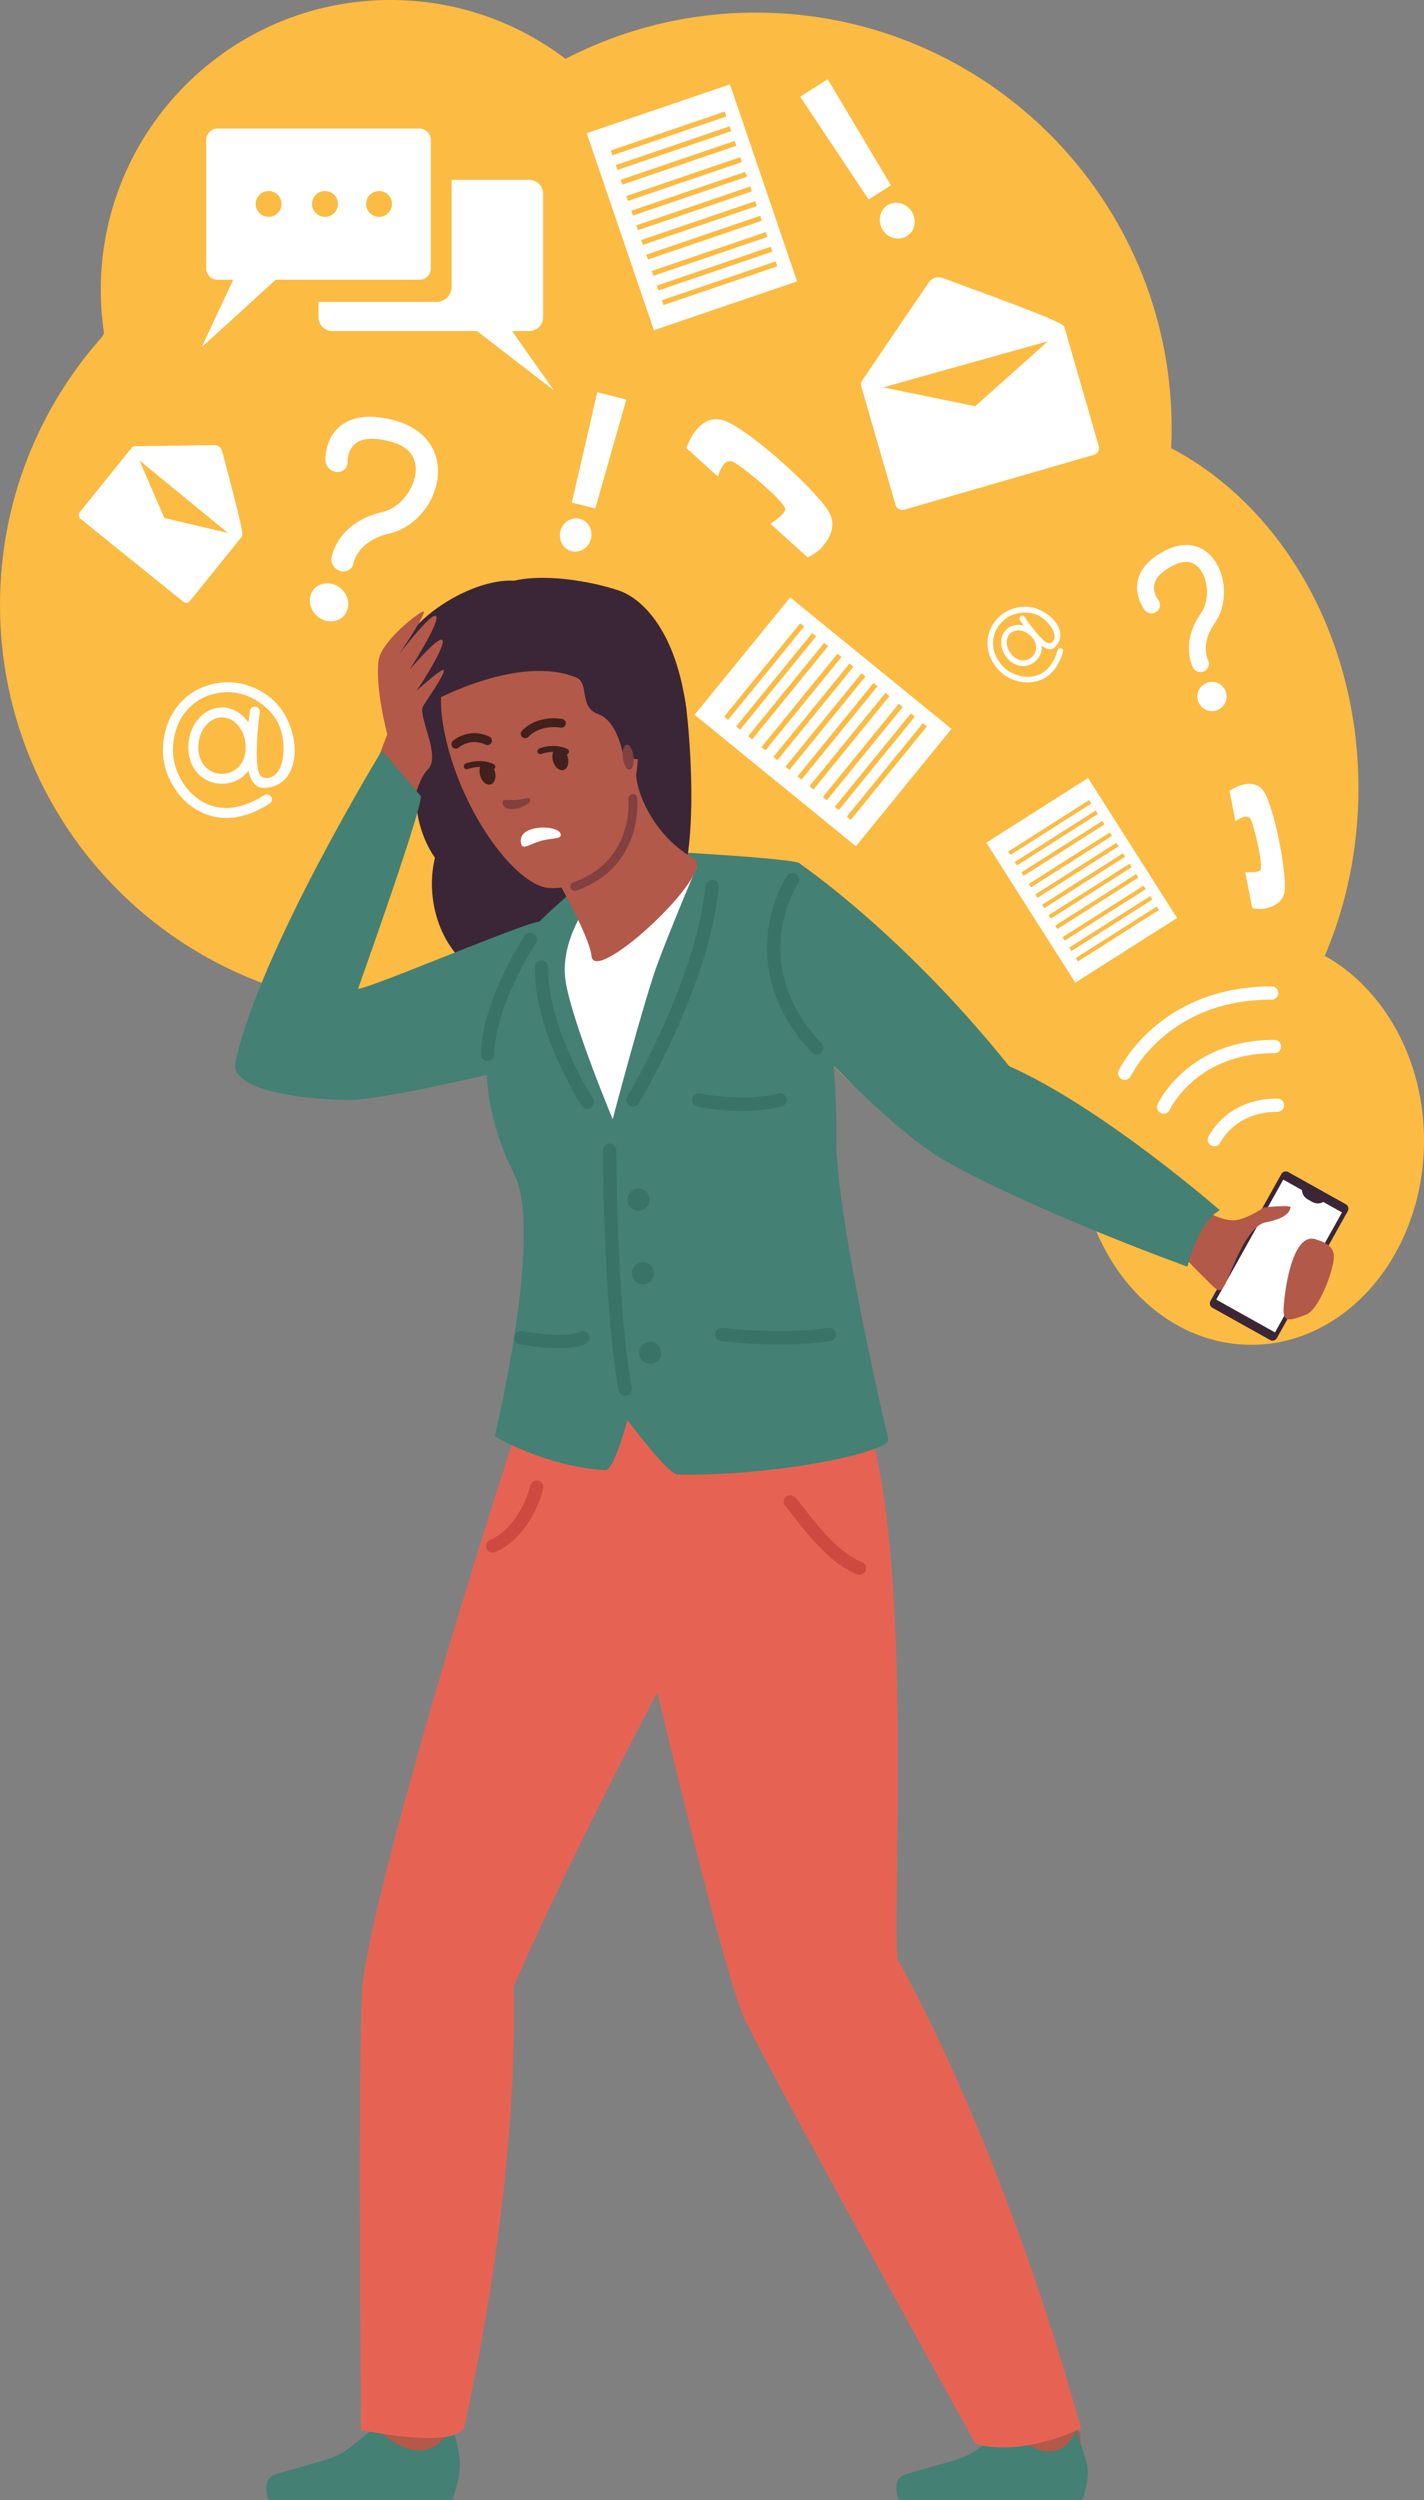 <?xml version="1.0" encoding="UTF-8"?><svg xmlns="http://www.w3.org/2000/svg" xmlns:xlink="http://www.w3.org/1999/xlink" height="2697.5" preserveAspectRatio="xMidYMid meet" version="1.0" viewBox="0.0 0.0 1537.2 2697.5" width="1537.2" zoomAndPan="magnify"><rect x="0.0" y="0.0" width="1537.2" height="2697.5" fill="#808080" stroke="none"/><defs><clipPath id="a"><path d="M 0 0 L 1537.219 0 L 1537.219 1452 L 0 1452 Z M 0 0"/></clipPath><clipPath id="b"><path d="M 287 2616 L 497 2616 L 497 2697.512 L 287 2697.512 Z M 287 2616"/></clipPath><clipPath id="c"><path d="M 967 2620 L 1175 2620 L 1175 2697.512 L 967 2697.512 Z M 967 2620"/></clipPath></defs><g><g clip-path="url(#a)" id="change1_36"><path d="M 1430.102 1031.312 C 1453.344 976.965 1466.441 915.535 1466.441 850.5 C 1466.441 686.711 1383.32 546.062 1264.262 483.539 C 1264.59 476.539 1264.801 469.488 1264.801 462.406 C 1264.801 214.531 1063.871 13.594 816 13.594 C 741.895 13.594 672.051 31.664 610.453 63.473 C 557.973 23.656 492.559 -0.012 421.602 -0.012 C 248.844 -0.012 108.801 140.047 108.801 312.801 C 108.801 328.723 110.008 344.359 112.305 359.637 C 111.609 360.926 110.883 362.184 110.199 363.473 C 41.691 440.379 0 541.707 0 652.801 C 0 893.145 194.848 1087.996 435.199 1087.996 C 493.645 1087.996 549.363 1076.398 600.277 1055.5 C 620.637 1057.219 641.293 1058.098 662.199 1058.098 C 719.023 1058.098 774.012 1051.609 826.129 1039.473 C 883.379 1166.047 996.32 1252.18 1126.312 1252.18 C 1139.32 1252.18 1152.16 1251.289 1164.781 1249.609 C 1172.902 1362.438 1253.023 1451.027 1350.66 1451.027 C 1453.699 1451.027 1537.223 1352.391 1537.223 1230.699 C 1537.223 1142.578 1493.414 1066.547 1430.102 1031.312" fill="#fcbb42"/></g><g id="change2_1"><path d="M 1452.871 1299.41 L 1390.551 1264.609 C 1387.969 1263.172 1384.711 1264.09 1383.262 1266.672 L 1306.699 1403.781 C 1305.262 1406.359 1306.191 1409.621 1308.77 1411.059 L 1371.09 1445.859 C 1373.672 1447.301 1376.93 1446.379 1378.371 1443.801 L 1454.93 1306.691 C 1456.371 1304.109 1455.449 1300.852 1452.871 1299.41" fill="#3a2636"/></g><g id="change3_1"><path d="M 1376.352 1437.66 L 1312.988 1402.281 L 1385.289 1272.809 L 1448.648 1308.191 L 1376.352 1437.66" fill="#fff"/></g><g id="change2_2"><path d="M 1416.77 1296.961 L 1411.57 1294.059 C 1405.828 1290.859 1403.781 1283.609 1406.988 1277.871 L 1432.949 1292.371 C 1429.75 1298.109 1422.5 1300.16 1416.77 1296.961" fill="#3a2636"/></g><g id="change4_1"><path d="M 1302.48 1307.48 C 1302.48 1307.48 1318.309 1316.719 1331.262 1316.719 C 1344.199 1316.719 1364.352 1302.859 1364.352 1302.859 C 1364.352 1302.859 1393.648 1299.512 1393.121 1302.859 C 1391.578 1312.629 1377 1316.859 1366.129 1318.988 C 1344.352 1323.27 1327.34 1378.16 1321.578 1387.398 C 1315.828 1396.629 1313.988 1392.141 1298.16 1376.75 C 1282.34 1361.352 1272.27 1349.039 1272.27 1349.039 L 1302.48 1307.48" fill="#b35949"/></g><g id="change4_2"><path d="M 1076.172 2624.418 L 1095.16 2664.879 L 1166.988 2655.391 L 1166.172 2626.09 L 1158.73 2610.379 L 1076.172 2624.418" fill="#b35949"/></g><g id="change4_3"><path d="M 397.441 2616.16 L 416.434 2656.621 L 488.27 2647.129 L 487.441 2617.84 L 480.012 2602.129 L 397.441 2616.16" fill="#b35949"/></g><g clip-path="url(#b)" id="change5_2"><path d="M 289.984 2697.512 L 488.402 2697.512 C 500.812 2658.449 497.402 2654.91 488.324 2616.512 C 488.324 2616.512 465.922 2673.77 410.125 2623.5 C 401.664 2615.879 393.363 2631.852 368.23 2647.23 C 354.363 2655.73 308.059 2665.129 294.922 2670.969 C 281.781 2676.809 289.984 2697.512 289.984 2697.512" fill="#448074"/></g><g clip-path="url(#c)" id="change5_1"><path d="M 970.102 2697.512 L 1168.52 2697.512 C 1180.93 2658.449 1171.23 2659.102 1162.16 2620.699 C 1162.16 2620.699 1146.039 2673.77 1090.238 2623.5 C 1081.781 2615.879 1073.48 2631.852 1048.352 2647.23 C 1034.48 2655.73 988.176 2665.129 975.035 2670.969 C 961.895 2676.809 970.102 2697.512 970.102 2697.512" fill="#448074"/></g><g id="change2_3"><path d="M 616.355 950.809 C 622.852 1004.383 594.719 1051.855 553.523 1056.855 C 512.328 1061.855 473.664 1022.465 467.172 968.891 C 460.68 915.312 488.809 867.832 530.004 862.832 C 571.203 857.844 609.863 897.23 616.355 950.809" fill="#3a2636"/></g><g id="change6_1"><path d="M 942.402 1554.32 C 984.512 1721.109 963.004 2069.141 968.824 2114.141 C 968.824 2114.141 1077.82 2300.75 1166.988 2620.289 C 1166.988 2620.289 1102.961 2651.668 1053.051 2636.809 C 1053.051 2636.809 825.277 2225.969 802.984 2176.43 C 780.691 2126.891 709.555 1825.969 709.555 1825.969 C 709.555 1825.969 614.824 2004.32 554.324 2143.859 C 554.324 2143.859 564.234 2332.121 501.48 2616.988 C 495.469 2644.289 389.785 2621.941 389.785 2621.941 C 389.785 2621.941 386.016 2239.449 390.969 2147.801 C 395.922 2056.141 540.891 1579.09 585.477 1465.141 C 630.066 1351.191 925.664 1488.02 942.402 1554.32" fill="#e66354"/></g><g id="change5_3"><path d="M 677.309 916.523 C 677.309 916.523 842.148 924.641 861.844 930.836 C 881.539 937.031 904.48 1148.41 902.77 1225.695 C 901.059 1302.965 952.898 1528.887 958.883 1552.84 C 962.281 1566.453 837.949 1593.133 731.398 1591.027 C 720.766 1590.809 677.309 1532.164 677.309 1532.164 C 677.309 1532.164 662.992 1586.742 653.449 1586.25 C 597.992 1583.367 546.277 1557.254 534.141 1549.66 C 534.141 1549.66 587.156 1329.973 555.148 1266.973 C 503.133 1164.594 530.02 1075.117 548.543 1037.434 C 572.488 988.715 677.309 916.523 677.309 916.523" fill="#448074"/></g><g id="change2_4"><path d="M 567.074 761.828 C 548.777 818.527 501.934 854.156 462.441 841.414 C 422.949 828.668 405.762 772.375 424.059 715.676 C 442.355 658.977 527.219 615.969 566.707 628.711 C 606.203 641.457 585.371 705.129 567.074 761.828" fill="#3a2636"/></g><g id="change3_2"><path d="M 752.082 935.609 C 752.082 935.609 728.219 991.289 710.719 1037.422 C 695.953 1076.348 661.402 1207.633 661.402 1207.633 C 661.402 1207.633 616.863 1101.055 610.5 1058.102 C 604.137 1015.145 635.156 974.859 635.156 974.859 L 752.082 935.609" fill="#fff"/></g><g id="change2_5"><path d="M 599.023 854.199 C 605.52 907.773 577.383 955.254 536.191 960.242 C 494.992 965.242 456.332 925.852 449.836 872.277 C 443.344 818.703 471.477 771.223 512.672 766.223 C 553.867 761.234 592.527 800.613 599.023 854.199" fill="#3a2636"/></g><g id="change2_6"><path d="M 740.934 764.949 C 747.426 818.523 755.707 969.68 714.512 974.676 C 673.312 979.672 610.848 882.082 604.352 828.504 C 597.855 774.93 625.988 727.457 667.184 722.461 C 708.383 717.465 734.438 711.371 740.934 764.949" fill="#3a2636"/></g><g id="change4_4"><path d="M 687.562 767.293 C 697.508 849.309 666.078 962.25 593.066 958.184 C 555.988 956.117 494.203 871.758 478.691 784.242 C 464.273 702.891 510.672 669.562 563.469 663.164 C 616.266 656.766 677.621 685.262 687.562 767.293" fill="#b35949"/></g><g id="change7_1"><path d="M 492.051 807.785 C 490.723 807.785 489.406 807.234 488.465 806.164 C 486.73 804.195 486.906 801.199 488.871 799.453 C 489.57 798.832 506.273 784.348 528.305 794.875 C 530.684 796.012 531.688 798.867 530.551 801.246 C 529.418 803.617 526.566 804.629 524.188 803.488 C 507.988 795.742 495.707 806.164 495.191 806.613 C 494.285 807.398 493.164 807.785 492.051 807.785" fill="#41201e"/></g><g id="change7_2"><path d="M 566.934 796.531 C 565.738 796.531 564.543 796.082 563.613 795.184 C 561.723 793.352 561.672 790.328 563.508 788.438 C 580.641 770.754 605.883 775.504 606.949 775.719 C 609.535 776.227 611.219 778.73 610.703 781.32 C 610.195 783.898 607.688 785.586 605.109 785.078 C 604.898 785.031 583.832 781.18 570.363 795.078 C 569.426 796.035 568.184 796.531 566.934 796.531" fill="#41201e"/></g><g id="change4_5"><path d="M 555.262 870.727 C 555.262 870.727 635.348 998.941 638.543 1031.652 C 641.738 1064.379 775.316 940.105 748.895 926.082 C 712.223 906.59 686.742 861.77 686.434 831.836 C 686.125 801.902 555.262 870.727 555.262 870.727" fill="#b35949"/></g><g id="change7_3"><path d="M 611.031 814.145 C 610.586 814.145 610.137 814.055 609.707 813.855 C 597.543 808.281 584.699 813.449 584.57 813.496 C 582.949 814.168 581.09 813.391 580.418 811.773 C 579.75 810.156 580.512 808.293 582.129 807.621 C 582.758 807.363 597.613 801.316 612.355 808.074 C 613.957 808.805 614.656 810.691 613.926 812.285 C 613.391 813.461 612.234 814.145 611.031 814.145" fill="#41201e"/></g><g id="change2_7"><path d="M 621.957 731.012 C 636.836 737.09 624.129 762.773 645.875 770.535 C 667.625 778.309 673.148 817.137 673.148 817.137 C 673.148 817.137 680.934 819.41 700.895 819.602 C 700.895 819.602 744.793 795.223 740.836 764.852 C 730.199 683.195 695.008 646.191 667.445 636.961 C 639.887 627.734 584.035 616.832 546.895 628.703 C 509.754 640.574 473.73 681.41 466.562 700.914 C 459.391 720.43 470.188 755.242 470.188 755.242 C 470.188 755.242 560.699 706.008 621.957 731.012" fill="#3a2636"/></g><g id="change8_1"><path d="M 620.383 961.277 C 618.402 961.277 616.555 960.047 615.871 958.07 C 615.008 955.574 616.328 952.863 618.82 951.996 C 684.719 929.18 678.461 862.723 678.391 862.059 C 678.109 859.438 680.012 857.086 682.633 856.805 C 685.242 856.523 687.602 858.43 687.879 861.051 C 687.961 861.809 689.781 879.98 682.629 901.418 C 675.984 921.32 660.066 947.816 621.941 961.02 C 621.426 961.199 620.898 961.277 620.383 961.277" fill="#824040"/></g><g id="change3_3"><path d="M 605.152 899.707 C 606.895 905.922 596.004 903.906 584.051 907.254 C 572.102 910.609 564.504 917.184 562.762 910.965 C 561.02 904.746 562.75 897.82 574.699 894.473 C 586.652 891.129 603.41 893.488 605.152 899.707" fill="#fff"/></g><g id="change8_2"><path d="M 572.461 863.059 C 572.156 858.918 565.578 862.551 557.078 863.172 C 548.578 863.805 542.152 861.512 542.457 865.652 C 542.762 869.793 545.477 873.594 553.977 872.961 C 562.477 872.34 572.766 867.199 572.461 863.059" fill="#824040"/></g><g id="change7_4"><path d="M 612.832 816.73 C 614.68 823.309 612.617 829.648 608.227 830.875 C 603.832 832.105 598.777 827.766 596.934 821.188 C 595.086 814.594 597.148 808.258 601.539 807.027 C 605.934 805.797 610.988 810.137 612.832 816.73" fill="#41201e"/></g><g id="change7_5"><path d="M 531.492 830.441 C 531.051 830.441 530.602 830.348 530.168 830.152 C 517.926 824.547 505.168 829.734 505.043 829.793 C 503.422 830.461 501.559 829.703 500.883 828.074 C 500.207 826.461 500.973 824.594 502.594 823.91 C 503.219 823.656 518.078 817.613 532.82 824.363 C 534.418 825.102 535.121 826.992 534.387 828.582 C 533.852 829.758 532.699 830.441 531.492 830.441" fill="#41201e"/></g><g id="change7_6"><path d="M 534.184 832.254 C 536.027 838.852 533.965 845.18 529.574 846.41 C 525.184 847.645 520.129 843.305 518.281 836.719 C 516.438 830.125 518.5 823.793 522.891 822.562 C 527.281 821.332 532.336 825.672 534.184 832.254" fill="#41201e"/></g><g id="change8_3"><path d="M 683.855 816.258 C 684.762 823.73 682.926 830.09 679.758 830.473 C 676.59 830.855 673.285 825.113 672.379 817.641 C 671.473 810.18 673.309 803.809 676.477 803.426 C 679.648 803.043 682.949 808.785 683.855 816.258" fill="#824040"/></g><g id="change4_6"><path d="M 418.086 792.188 C 418.086 792.188 404.875 743.469 408.609 713.047 C 411.027 693.371 447.398 664.043 456.066 660.07 C 464.738 656.113 430.473 706.324 430.473 706.324 C 430.473 706.324 467.605 657.641 471.012 665.145 C 474.414 672.633 442.031 722.828 442.031 722.828 C 442.031 722.828 473.203 685.746 477.535 690.629 C 481.871 695.516 454.875 738.633 450.184 744.184 C 445.5 749.742 479.188 717.645 479.188 723.656 C 479.188 728.613 463.539 751.27 456.895 761.641 C 450.246 772.012 476.754 815.895 461.848 830.172 C 446.945 844.449 438.727 901.184 438.727 901.184 C 438.727 901.184 390.953 854.406 393.312 853.289 C 395.676 852.176 418.086 792.188 418.086 792.188" fill="#b35949"/></g><g id="change5_4"><path d="M 566.48 1150.543 C 563.27 1150.031 417.324 1187.777 372.668 1186.887 C 328.016 1185.992 247.191 1177.098 254.16 1145.598 C 280.848 1024.938 412.34 809.691 412.34 809.691 C 412.34 809.691 449.316 853.09 454.047 858.707 C 458.777 864.312 389.059 1059.742 386.707 1066.332 C 384.355 1072.91 561.906 996.887 581.863 994.48 C 601.82 992.059 566.48 1150.543 566.48 1150.543" fill="#448074"/></g><g id="change5_5"><path d="M 1089.336 1150.367 C 973.203 1005.609 861.848 930.836 861.848 930.836 C 861.848 930.836 810.293 1058.066 873.871 1123.293 C 901.117 1151.246 971.5 1225.426 1022.516 1253.77 C 1122.738 1309.445 1281.816 1366.715 1281.816 1366.715 C 1281.816 1366.715 1293.184 1318.625 1316.758 1305.805 C 1316.758 1305.805 1190.457 1195.262 1089.336 1150.367" fill="#448074"/></g><g id="change4_7"><path d="M 1421.91 1337.801 C 1423.141 1338.34 1437.379 1341.148 1439.738 1352.93 C 1442.09 1364.719 1424.602 1413.16 1409.801 1418.539 C 1395 1423.93 1385.578 1427.961 1385.578 1414.512 C 1385.578 1401.051 1393.648 1325.691 1421.91 1337.801" fill="#b35949"/></g><g id="change9_1"><path d="M 526.238 1144.809 C 526.168 1144.809 526.098 1144.809 526.027 1144.809 C 522.078 1144.695 518.965 1141.391 519.078 1137.449 C 520.758 1078.797 564.648 1012.391 566.516 1009.598 C 568.711 1006.305 573.152 1005.422 576.441 1007.613 C 579.73 1009.805 580.617 1014.258 578.422 1017.539 C 577.988 1018.191 534.949 1083.352 533.387 1137.852 C 533.277 1141.734 530.094 1144.809 526.238 1144.809" fill="#397267"/></g><g id="change9_2"><path d="M 841.613 1450.609 C 807.742 1450.609 779.973 1447.219 778.234 1447 C 774.312 1446.512 771.527 1442.93 772.02 1439.012 C 772.512 1435.078 776.094 1432.309 780.008 1432.789 C 780.637 1432.871 843.301 1440.52 894.176 1432.82 C 898.086 1432.219 901.734 1434.91 902.328 1438.82 C 902.918 1442.73 900.23 1446.379 896.324 1446.969 C 878.297 1449.699 859.137 1450.609 841.613 1450.609" fill="#397267"/></g><g id="change9_3"><path d="M 674.855 1505.91 C 671.461 1505.91 668.445 1503.488 667.82 1500.031 C 651.133 1408.199 650.914 1242.711 650.914 1241.051 C 650.914 1237.09 654.117 1233.891 658.07 1233.891 C 662.023 1233.891 665.23 1237.09 665.23 1241.039 C 665.23 1242.691 665.449 1406.91 681.906 1497.469 C 682.613 1501.359 680.031 1505.09 676.141 1505.801 C 675.711 1505.879 675.277 1505.91 674.855 1505.91" fill="#397267"/></g><g id="change9_4"><path d="M 881.523 1137.789 C 879.609 1137.789 877.703 1137.023 876.293 1135.516 C 829.918 1085.898 825.062 1036.836 829.156 1004.43 C 833.598 969.266 848.988 946.074 849.641 945.105 C 851.848 941.82 856.293 940.957 859.574 943.164 C 862.852 945.363 863.723 949.816 861.523 953.09 C 861.297 953.438 847.16 974.988 843.285 1006.832 C 838.113 1049.348 852.738 1089.348 886.754 1125.738 C 889.453 1128.629 889.297 1133.152 886.41 1135.859 C 885.031 1137.141 883.277 1137.789 881.523 1137.789" fill="#397267"/></g><g id="change9_5"><path d="M 603.68 1454.621 C 584.516 1454.621 564.289 1451.09 560.906 1450.469 C 557.016 1449.762 554.438 1446.031 555.148 1442.148 C 555.855 1438.262 559.586 1435.68 563.473 1436.391 C 581.828 1439.73 614.988 1442.879 625.824 1437.109 C 629.312 1435.25 633.652 1436.57 635.508 1440.07 C 637.367 1443.559 636.043 1447.891 632.555 1449.75 C 625.648 1453.422 614.84 1454.621 603.68 1454.621" fill="#397267"/></g><g id="change9_6"><path d="M 800.898 1198.648 C 774.773 1198.648 754.016 1194.172 752.715 1193.891 C 748.855 1193.039 746.414 1189.219 747.262 1185.359 C 748.113 1181.488 751.938 1179.051 755.793 1179.898 C 756.418 1180.039 801.441 1189.66 840.387 1179.949 C 844.223 1178.988 848.105 1181.328 849.062 1185.16 C 850.02 1189 847.688 1192.879 843.852 1193.84 C 829.402 1197.441 814.43 1198.648 800.898 1198.648" fill="#397267"/></g><g id="change9_7"><path d="M 683.355 1194.055 C 682.094 1194.055 680.816 1193.723 679.656 1193.023 C 676.277 1190.984 675.191 1186.578 677.234 1183.199 C 677.973 1181.984 750.82 1060.5 761.66 955.781 C 762.066 951.848 765.574 948.992 769.516 949.398 C 773.449 949.809 776.309 953.328 775.898 957.254 C 764.73 1065.211 692.555 1185.535 689.488 1190.609 C 688.141 1192.832 685.777 1194.055 683.355 1194.055" fill="#397267"/></g><g id="change9_8"><path d="M 633.965 1196.348 C 631.617 1196.348 629.316 1195.184 627.945 1193.066 C 625.828 1189.793 576.133 1112.016 577.422 1043.332 C 577.496 1039.387 580.734 1036.164 584.711 1036.316 C 588.664 1036.391 591.809 1039.652 591.734 1043.605 C 590.527 1107.887 639.48 1184.535 639.973 1185.309 C 642.117 1188.621 641.164 1193.055 637.844 1195.195 C 636.641 1195.969 635.297 1196.348 633.965 1196.348" fill="#397267"/></g><g id="change9_9"><path d="M 701.172 1294.34 C 701.172 1300.93 695.832 1306.27 689.242 1306.27 C 682.652 1306.27 677.312 1300.93 677.312 1294.34 C 677.312 1287.75 682.652 1282.41 689.242 1282.41 C 695.832 1282.41 701.172 1287.75 701.172 1294.34" fill="#397267"/></g><g id="change9_10"><path d="M 705.945 1373.879 C 705.945 1380.469 700.605 1385.809 694.016 1385.809 C 687.426 1385.809 682.082 1380.469 682.082 1373.879 C 682.082 1367.289 687.426 1361.949 694.016 1361.949 C 700.605 1361.949 705.945 1367.289 705.945 1373.879" fill="#397267"/></g><g id="change9_11"><path d="M 713.898 1459.781 C 713.898 1466.371 708.559 1471.711 701.969 1471.711 C 695.379 1471.711 690.039 1466.371 690.039 1459.781 C 690.039 1453.191 695.379 1447.852 701.969 1447.852 C 708.559 1447.852 713.898 1453.191 713.898 1459.781" fill="#397267"/></g><g id="change10_1"><path d="M 848.867 1626.23 C 848.961 1626.301 849.047 1626.359 849.121 1626.41 C 849.035 1626.352 848.949 1626.289 848.867 1626.23 Z M 927.859 1699.199 C 927.047 1699.199 926.223 1699.059 925.414 1698.762 C 896.613 1688.289 868.707 1651.879 855.297 1634.379 C 852.688 1630.98 849.742 1627.129 848.754 1626.141 C 845.77 1623.871 845.027 1619.641 847.137 1616.48 C 849.332 1613.191 853.773 1612.301 857.066 1614.488 C 859.07 1615.828 860.969 1618.238 866.66 1625.672 C 879.246 1642.09 905.434 1676.262 930.309 1685.309 C 934.023 1686.66 935.941 1690.77 934.59 1694.48 C 933.531 1697.391 930.785 1699.199 927.859 1699.199" fill="#ce4a41"/></g><g id="change10_2"><path d="M 531.758 1675.328 C 528.992 1675.328 526.359 1673.719 525.188 1671.031 C 523.613 1667.398 525.273 1663.18 528.898 1661.609 C 561.672 1647.359 572.402 1603.352 572.508 1602.91 C 573.418 1599.059 577.266 1596.68 581.113 1597.578 C 584.957 1598.48 587.348 1602.32 586.449 1606.172 C 585.961 1608.262 574.043 1657.59 534.609 1674.738 C 533.68 1675.141 532.711 1675.328 531.758 1675.328" fill="#ce4a41"/></g><g id="change3_4"><path d="M 1270.602 990.48 L 1160.758 1060.312 L 1064.723 909.273 L 1174.574 839.441 L 1270.602 990.48" fill="#fff"/></g><g id="change1_1"><path d="M 1178.078 867.02 L 1090.699 922.562 L 1088.32 918.828 L 1175.691 863.27 L 1178.078 867.02" fill="#fcbb42"/></g><g id="change1_2"><path d="M 1185.223 878.25 L 1097.844 933.801 L 1095.461 930.055 L 1182.84 874.5 L 1185.223 878.25" fill="#fcbb42"/></g><g id="change1_3"><path d="M 1192.352 889.496 L 1104.977 945.047 L 1102.594 941.301 L 1189.973 885.75 L 1192.352 889.496" fill="#fcbb42"/></g><g id="change1_4"><path d="M 1200.305 901.961 L 1112.922 957.516 L 1110.539 953.766 L 1197.918 898.219 L 1200.305 901.961" fill="#fcbb42"/></g><g id="change1_5"><path d="M 1207.434 913.207 L 1120.051 968.758 L 1117.672 965.016 L 1205.055 909.465 L 1207.434 913.207" fill="#fcbb42"/></g><g id="change1_6"><path d="M 1214.578 924.434 L 1127.199 979.996 L 1124.82 976.246 L 1212.203 920.695 L 1214.578 924.434" fill="#fcbb42"/></g><g id="change1_7"><path d="M 1221.719 935.676 L 1134.34 991.219 L 1131.957 987.484 L 1219.336 931.926 L 1221.719 935.676" fill="#fcbb42"/></g><g id="change1_8"><path d="M 1228.863 946.902 L 1141.492 1002.449 L 1139.113 998.703 L 1226.484 943.156 L 1228.863 946.902" fill="#fcbb42"/></g><g id="change1_9"><path d="M 1236.801 959.395 L 1149.418 1014.941 L 1147.035 1011.191 L 1234.418 955.645 L 1236.801 959.395" fill="#fcbb42"/></g><g id="change1_10"><path d="M 1243.945 970.621 L 1156.574 1026.172 L 1154.188 1022.426 L 1241.566 966.875 L 1243.945 970.621" fill="#fcbb42"/></g><g id="change1_11"><path d="M 1251.082 981.848 L 1163.711 1037.406 L 1161.336 1033.652 L 1248.699 978.105 L 1251.082 981.848" fill="#fcbb42"/></g><g id="change3_5"><path d="M 1027.121 786.434 L 923.969 913.082 L 749.84 771.246 L 852.988 644.605 L 1027.121 786.434" fill="#fff"/></g><g id="change1_12"><path d="M 868.078 676.043 L 786.027 776.785 L 781.707 773.27 L 863.758 672.527 L 868.078 676.043" fill="#fcbb42"/></g><g id="change1_13"><path d="M 881.023 686.613 L 798.973 787.348 L 794.652 783.824 L 876.707 683.09 L 881.023 686.613" fill="#fcbb42"/></g><g id="change1_14"><path d="M 893.977 697.152 L 811.926 797.887 L 807.609 794.371 L 889.656 693.637 L 893.977 697.152" fill="#fcbb42"/></g><g id="change1_15"><path d="M 908.367 708.875 L 826.316 809.609 L 822 806.09 L 904.051 705.355 L 908.367 708.875" fill="#fcbb42"/></g><g id="change1_16"><path d="M 921.32 719.418 L 839.27 820.16 L 834.953 816.637 L 917.004 715.902 L 921.32 719.418" fill="#fcbb42"/></g><g id="change1_17"><path d="M 934.273 729.969 L 852.223 830.699 L 847.906 827.191 L 929.957 726.449 L 934.273 729.969" fill="#fcbb42"/></g><g id="change1_18"><path d="M 947.227 740.508 L 865.176 841.25 L 860.859 837.727 L 942.91 736.996 L 947.227 740.508" fill="#fcbb42"/></g><g id="change1_19"><path d="M 960.172 751.074 L 878.125 851.812 L 873.805 848.297 L 955.855 747.559 L 960.172 751.074" fill="#fcbb42"/></g><g id="change1_20"><path d="M 974.566 762.797 L 892.516 863.527 L 888.199 860.016 L 970.25 759.277 L 974.566 762.797" fill="#fcbb42"/></g><g id="change1_21"><path d="M 987.52 773.336 L 905.469 874.07 L 901.152 870.559 L 983.203 769.824 L 987.52 773.336" fill="#fcbb42"/></g><g id="change1_22"><path d="M 1000.473 783.887 L 918.422 884.625 L 914.105 881.105 L 996.156 780.371 L 1000.473 783.887" fill="#fcbb42"/></g><g id="change3_6"><path d="M 860.426 303.605 L 705.828 356.297 L 633.371 143.715 L 787.969 91.027 L 860.426 303.605" fill="#fff"/></g><g id="change1_23"><path d="M 784.09 125.68 L 661.113 167.594 L 659.32 162.328 L 782.297 120.414 L 784.09 125.68" fill="#fcbb42"/></g><g id="change1_24"><path d="M 789.48 141.488 L 666.508 183.414 L 664.707 178.148 L 787.684 136.227 L 789.48 141.488" fill="#fcbb42"/></g><g id="change1_25"><path d="M 794.871 157.316 L 671.895 199.23 L 670.098 193.953 L 793.074 152.035 L 794.871 157.316" fill="#fcbb42"/></g><g id="change1_26"><path d="M 800.859 174.883 L 677.883 216.801 L 676.086 211.527 L 799.062 169.609 L 800.859 174.883" fill="#fcbb42"/></g><g id="change1_27"><path d="M 806.246 190.691 L 683.273 232.609 L 681.477 227.34 L 804.453 185.418 L 806.246 190.691" fill="#fcbb42"/></g><g id="change1_28"><path d="M 811.637 206.5 L 688.66 248.414 L 686.867 243.145 L 809.84 201.23 L 811.637 206.5" fill="#fcbb42"/></g><g id="change1_29"><path d="M 817.027 222.305 L 694.051 264.23 L 692.254 258.949 L 815.23 217.043 L 817.027 222.305" fill="#fcbb42"/></g><g id="change1_30"><path d="M 822.418 238.129 L 699.441 280.043 L 697.645 274.766 L 820.621 232.852 L 822.418 238.129" fill="#fcbb42"/></g><g id="change1_31"><path d="M 828.41 255.676 L 705.43 297.594 L 703.637 292.324 L 826.613 250.406 L 828.41 255.676" fill="#fcbb42"/></g><g id="change1_32"><path d="M 833.797 271.484 L 710.82 313.414 L 709.023 308.133 L 832 266.219 L 833.797 271.484" fill="#fcbb42"/></g><g id="change1_33"><path d="M 839.188 287.305 L 716.211 329.211 L 714.414 323.953 L 837.391 282.031 L 839.188 287.305" fill="#fcbb42"/></g><g id="change3_7"><path d="M 1344.234 940.941 L 1351.781 979.926 C 1351.781 979.926 1360.676 981.527 1365.031 980.395 C 1369.398 979.262 1383.711 976.93 1386.512 962.789 C 1389.691 946.727 1377.676 880.242 1366.047 857.105 C 1354.41 833.965 1327.27 853.355 1327.27 853.355 L 1333.637 886.234 C 1333.637 886.234 1346.051 876.492 1350.09 884.016 C 1354.113 891.527 1364.539 936.438 1360.219 939.27 C 1355.906 942.105 1344.234 940.941 1344.234 940.941" fill="#fff"/></g><g id="change3_8"><path d="M 831.621 565.16 L 871.969 601.473 C 871.969 601.473 882.992 595.906 886.816 591.07 C 890.641 586.254 904.348 571.918 895.754 554.176 C 885.996 534.027 818.133 471.387 786.383 455.723 C 754.633 440.059 740.98 483.559 740.98 483.559 L 775.008 514.195 C 775.008 514.195 780.543 493.352 791.129 498.227 C 801.719 503.113 850.062 543.527 847.691 550.176 C 845.324 556.82 831.621 565.16 831.621 565.16" fill="#fff"/></g><g id="change3_9"><path d="M 1186.09 481.262 L 1149.117 353.387 C 1148.969 352.883 1148.398 351.926 1148.398 351.926 C 1142.98 344.906 1051.797 312.914 1018.551 300.254 C 1012.188 297.824 1006.031 299.648 1002.191 305.289 C 983.059 333.348 930.293 411.184 930.293 411.184 C 929.422 412.875 929.156 414.863 929.723 416.82 L 966.695 544.695 C 967.867 548.762 972.117 551.102 976.18 549.922 L 1180.848 490.742 C 1184.918 489.562 1187.258 485.324 1186.09 481.262" fill="#fff"/></g><g id="change1_34"><path d="M 953.332 417.949 L 1052.727 438.328 L 1131.234 368.191 L 953.332 417.949" fill="#fcbb42"/></g><g id="change3_10"><path d="M 205.055 648.473 L 260.918 579.18 C 261.141 578.906 261.445 578.227 261.445 578.227 C 263.215 572.555 245.766 510.348 239.949 487.277 C 238.836 482.855 235.473 480.188 230.918 480.242 C 208.203 480.527 145.324 481.48 145.324 481.48 C 144.074 481.645 142.875 482.27 142.02 483.332 L 86.16 552.625 C 84.383 554.828 84.727 558.055 86.93 559.82 L 197.852 649.25 C 200.055 651.016 203.281 650.676 205.055 648.473" fill="#fff"/></g><g id="change1_35"><path d="M 150.469 496.684 L 177.43 558.941 L 245.957 575.051 L 150.469 496.684" fill="#fcbb42"/></g><g id="change3_11"><path d="M 289.941 206.082 C 297.656 206.082 303.91 212.328 303.91 220.035 C 303.91 227.758 297.656 234.008 289.941 234.008 C 282.23 234.008 275.973 227.758 275.973 220.035 C 275.973 212.328 282.23 206.082 289.941 206.082 Z M 350.809 206.082 C 358.52 206.082 364.777 212.328 364.777 220.035 C 364.777 227.758 358.52 234.008 350.809 234.008 C 343.098 234.008 336.84 227.758 336.84 220.035 C 336.84 212.328 343.098 206.082 350.809 206.082 Z M 409.184 206.082 C 416.895 206.082 423.152 212.328 423.152 220.035 C 423.152 227.758 416.895 234.008 409.184 234.008 C 401.469 234.008 395.211 227.758 395.211 220.035 C 395.211 212.328 401.469 206.082 409.184 206.082 Z M 297.637 301.871 L 452.711 301.871 C 459.531 301.871 465.062 296.344 465.062 289.516 L 465.062 151.074 C 465.062 144.246 459.531 138.719 452.711 138.719 L 234.938 138.719 C 228.117 138.719 222.59 144.246 222.59 151.074 L 222.59 289.516 C 222.59 296.344 228.117 301.871 234.938 301.871 L 251.773 301.871 L 217.598 374.711 L 297.637 301.871" fill="#fff"/></g><g id="change3_12"><path d="M 597.773 421.102 L 552.816 357.242 L 571.328 357.242 C 579.598 357.242 586.297 350.531 586.297 342.27 L 586.297 209.066 C 586.297 200.785 579.598 194.09 571.328 194.09 L 487.512 194.09 L 487.512 309.434 C 487.512 318.477 480.184 325.805 471.141 325.805 L 343.824 325.805 L 343.824 342.27 C 343.824 350.531 350.527 357.242 358.793 357.242 L 515.004 357.242 L 597.773 421.102" fill="#fff"/></g><g id="change3_13"><path d="M 1310.891 1236.852 C 1309.879 1236.852 1308.84 1236.629 1307.859 1236.172 C 1304.281 1234.488 1302.738 1230.23 1304.422 1226.648 C 1305.211 1224.961 1324.41 1185.352 1378.68 1185.352 C 1378.801 1185.352 1378.922 1185.352 1379.031 1185.352 C 1382.988 1185.359 1386.18 1188.578 1386.172 1192.531 C 1386.16 1196.48 1382.961 1199.672 1379.012 1199.672 C 1378.898 1199.672 1378.801 1199.672 1378.691 1199.672 C 1333.398 1199.672 1317.539 1232.398 1317.379 1232.73 C 1316.16 1235.32 1313.578 1236.852 1310.891 1236.852" fill="#fff"/></g><g id="change3_14"><path d="M 1256.129 1201.66 C 1255.109 1201.66 1254.07 1201.43 1253.09 1200.969 C 1249.52 1199.289 1247.98 1195.039 1249.66 1191.469 C 1250.988 1188.629 1283.289 1122.012 1375.238 1122.012 C 1375.449 1122.012 1375.641 1122.012 1375.852 1122.012 C 1379.801 1122.031 1383 1125.238 1382.988 1129.191 C 1382.969 1133.141 1379.77 1136.328 1375.828 1136.328 C 1375.641 1136.352 1375.441 1136.328 1375.25 1136.328 C 1292.66 1136.328 1263.801 1195.059 1262.609 1197.559 C 1261.391 1200.141 1258.809 1201.66 1256.129 1201.66" fill="#fff"/></g><g id="change3_15"><path d="M 1214.184 1165.227 C 1213.16 1165.227 1212.121 1165.004 1211.137 1164.535 C 1207.57 1162.859 1206.027 1158.613 1207.711 1155.035 C 1208.152 1154.094 1218.844 1131.668 1244.605 1109.242 C 1268.273 1088.648 1309.75 1064.168 1372.82 1064.34 C 1376.766 1064.348 1379.973 1067.555 1379.965 1071.512 C 1379.941 1075.461 1376.746 1078.648 1372.797 1078.648 C 1372.52 1078.656 1372.277 1078.648 1372.016 1078.648 C 1325.523 1078.648 1285.992 1092.426 1254.508 1119.613 C 1230.797 1140.062 1220.758 1160.918 1220.656 1161.117 C 1219.445 1163.711 1216.871 1165.227 1214.184 1165.227" fill="#fff"/></g><g id="change3_16"><path d="M 642.613 548.695 L 676.07 431.145 L 644.816 423.203 L 617.273 542.262 L 642.613 548.695" fill="#fff"/></g><g id="change3_17"><path d="M 625.875 559.73 C 616.777 557.418 607.414 563.379 604.961 573.043 C 602.508 582.703 607.891 592.406 616.988 594.719 C 626.086 597.027 635.449 591.07 637.902 581.406 C 640.355 571.742 634.969 562.039 625.875 559.73" fill="#fff"/></g><g id="change3_18"><path d="M 961.742 199.965 L 893.469 85.484 L 863.793 104.344 L 937.68 215.25 L 961.742 199.965" fill="#fff"/></g><g id="change3_19"><path d="M 957.969 221.512 C 949.332 227.008 947.059 238.879 952.891 248.062 C 958.723 257.242 970.453 260.223 979.09 254.73 C 987.727 249.234 990.004 237.344 984.172 228.18 C 978.34 219 966.609 216.016 957.969 221.512" fill="#fff"/></g><g id="change3_20"><path d="M 1300.141 724.164 C 1304.586 721.805 1306.312 716.344 1303.965 711.883 C 1303.602 711.184 1295.574 694.34 1311.551 671.898 C 1325.656 652.098 1324.258 619.773 1308.504 601.336 C 1296.125 586.84 1277.926 584.051 1258.574 593.688 C 1241.324 602.27 1231.125 613.316 1228.246 626.527 C 1224.426 644.008 1235.465 657.934 1235.934 658.516 C 1239.105 662.445 1244.867 663.078 1248.785 659.918 C 1252.703 656.754 1253.344 651.047 1250.188 647.117 C 1250.117 647.039 1244.074 639.145 1246.094 630.277 C 1248.215 620.953 1258.465 614.105 1266.695 610.012 C 1278.445 604.164 1287.844 605.238 1294.637 613.172 C 1304.82 625.102 1305.82 648.508 1296.691 661.316 C 1273.934 693.277 1287.203 719.223 1287.785 720.312 C 1289.344 723.27 1292.305 725.031 1295.426 725.199 C 1297.016 725.289 1298.637 724.953 1300.141 724.164" fill="#fff"/></g><g id="change3_21"><path d="M 1309.188 735.738 C 1300.484 735.266 1293.047 741.949 1292.578 750.652 C 1292.117 759.355 1298.801 766.797 1307.492 767.266 C 1316.207 767.734 1323.637 761.055 1324.105 752.348 C 1324.574 743.633 1317.895 736.207 1309.188 735.738" fill="#fff"/></g><g id="change3_22"><path d="M 367.883 616.254 C 374.43 617.84 380.523 614.043 381.512 607.68 C 381.691 606.684 386.348 583.363 420.762 575.492 C 451.137 568.547 474.898 536.004 472.641 504.414 C 470.867 479.602 453.805 461.074 425.812 453.59 C 400.883 446.922 381.465 448.77 368.102 459.07 C 350.418 472.699 351.219 495.812 351.262 496.793 C 351.547 503.336 357.141 508.969 363.758 509.316 C 370.371 509.648 375.504 504.664 375.219 498.117 C 375.215 497.98 374.996 485.07 384.059 478.223 C 393.578 471.027 409.762 473.305 421.66 476.496 C 438.648 481.039 447.754 490.234 448.723 503.848 C 450.184 524.27 432.973 547.824 413.312 552.324 C 364.285 563.523 358.066 600.238 357.824 601.781 C 357.172 606.008 358.926 610.289 362.094 613.172 C 363.703 614.625 365.68 615.727 367.883 616.254" fill="#fff"/></g><g id="change3_23"><path d="M 368.418 635.355 C 359.578 627.328 346.5 627.34 339.207 635.379 C 331.918 643.406 333.168 656.426 342.012 664.453 C 350.852 672.465 363.93 672.465 371.219 664.426 C 378.512 656.387 377.258 643.371 368.418 635.355" fill="#fff"/></g><g id="change3_24"><path d="M 239.648 834.949 C 224.582 834.949 214.059 823.238 214.059 806.48 C 214.059 788.574 225.539 774.004 239.648 774.004 C 253.758 774.004 265.238 788.574 265.238 806.48 C 265.238 823.238 254.715 834.949 239.648 834.949 Z M 307.516 771.246 C 295.578 749.805 270.254 736.195 246.547 736.195 C 205.609 736.195 175.898 767.254 175.898 810.027 C 175.898 836.066 191.77 862.793 214.492 875.027 C 222.109 879.145 232.094 882.547 244.227 882.547 C 257.398 882.547 273.105 878.531 291.062 867.004 C 293.559 865.402 294.273 862.094 292.656 859.613 C 291.039 857.148 287.699 856.438 285.203 858.039 C 261.414 873.309 238.742 875.941 219.637 865.656 C 197.996 853.996 186.672 828.848 186.672 810.027 C 186.672 772.848 211.293 746.867 246.547 746.867 C 266.301 746.867 287.598 759.141 298.289 776.758 C 311.477 798.465 307.887 839.387 288.133 839.387 C 280.004 839.387 276.344 835.02 277.312 803.277 C 277.848 785.688 280.414 768.746 280.441 768.574 C 280.887 765.664 278.863 762.945 275.922 762.5 C 272.98 762.055 270.234 764.062 269.789 766.977 C 269.73 767.359 268.969 772.391 268.184 779.777 C 261.52 769.766 251.207 763.328 239.648 763.328 C 219.598 763.328 203.285 782.691 203.285 806.48 C 203.285 829.16 218.578 845.621 239.648 845.621 C 251.629 845.621 261.738 840.289 268.234 831.531 C 270.16 840.82 273.656 846.5 278.824 848.941 C 280.66 849.809 282.527 850.191 284.391 850.18 C 318.66 850.062 327.641 807.367 307.516 771.246" fill="#fff"/></g><g id="change3_25"><path d="M 1113.738 708.969 C 1107.367 714.625 1098.527 713.637 1092.238 706.559 C 1085.516 698.992 1084.898 688.523 1090.859 683.23 C 1096.816 677.934 1107.137 679.777 1113.859 687.332 C 1120.148 694.422 1120.098 703.32 1113.738 708.969 Z M 1118.488 656.574 C 1105.398 652.008 1089.586 655.758 1079.566 664.668 C 1062.277 680.043 1061.387 704.312 1077.445 722.383 C 1087.227 733.387 1103.969 738.723 1118.168 735.359 C 1122.918 734.227 1128.418 731.918 1133.547 727.363 C 1139.105 722.418 1144.238 714.828 1147.496 703.207 C 1147.949 701.602 1147.008 699.934 1145.398 699.492 C 1143.777 699.055 1142.105 700.008 1141.656 701.625 C 1137.336 717.012 1128.746 726.637 1116.816 729.461 C 1103.297 732.66 1089.066 726.285 1082.008 718.34 C 1068.039 702.629 1068.688 682.414 1083.578 669.176 C 1091.926 661.758 1105.539 658.945 1116.656 662.371 C 1130.387 666.59 1144.238 685.223 1135.887 692.652 C 1132.457 695.703 1129.266 695.227 1117.758 681.445 C 1111.379 673.816 1106.109 665.699 1106.047 665.621 C 1105.148 664.219 1103.27 663.828 1101.855 664.742 C 1100.445 665.66 1100.047 667.543 1100.949 668.949 C 1101.066 669.125 1102.637 671.531 1105.078 674.961 C 1098.508 673.227 1091.727 674.383 1086.848 678.723 C 1078.379 686.254 1078.746 700.547 1087.688 710.598 C 1096.199 720.188 1108.848 721.391 1117.746 713.484 C 1122.809 708.98 1125.078 702.945 1124.527 696.793 C 1128.836 700.008 1132.445 701.086 1135.547 700.184 C 1136.648 699.855 1137.578 699.316 1138.359 698.613 C 1152.797 685.688 1140.559 664.281 1118.488 656.574" fill="#fff"/></g></g></svg>